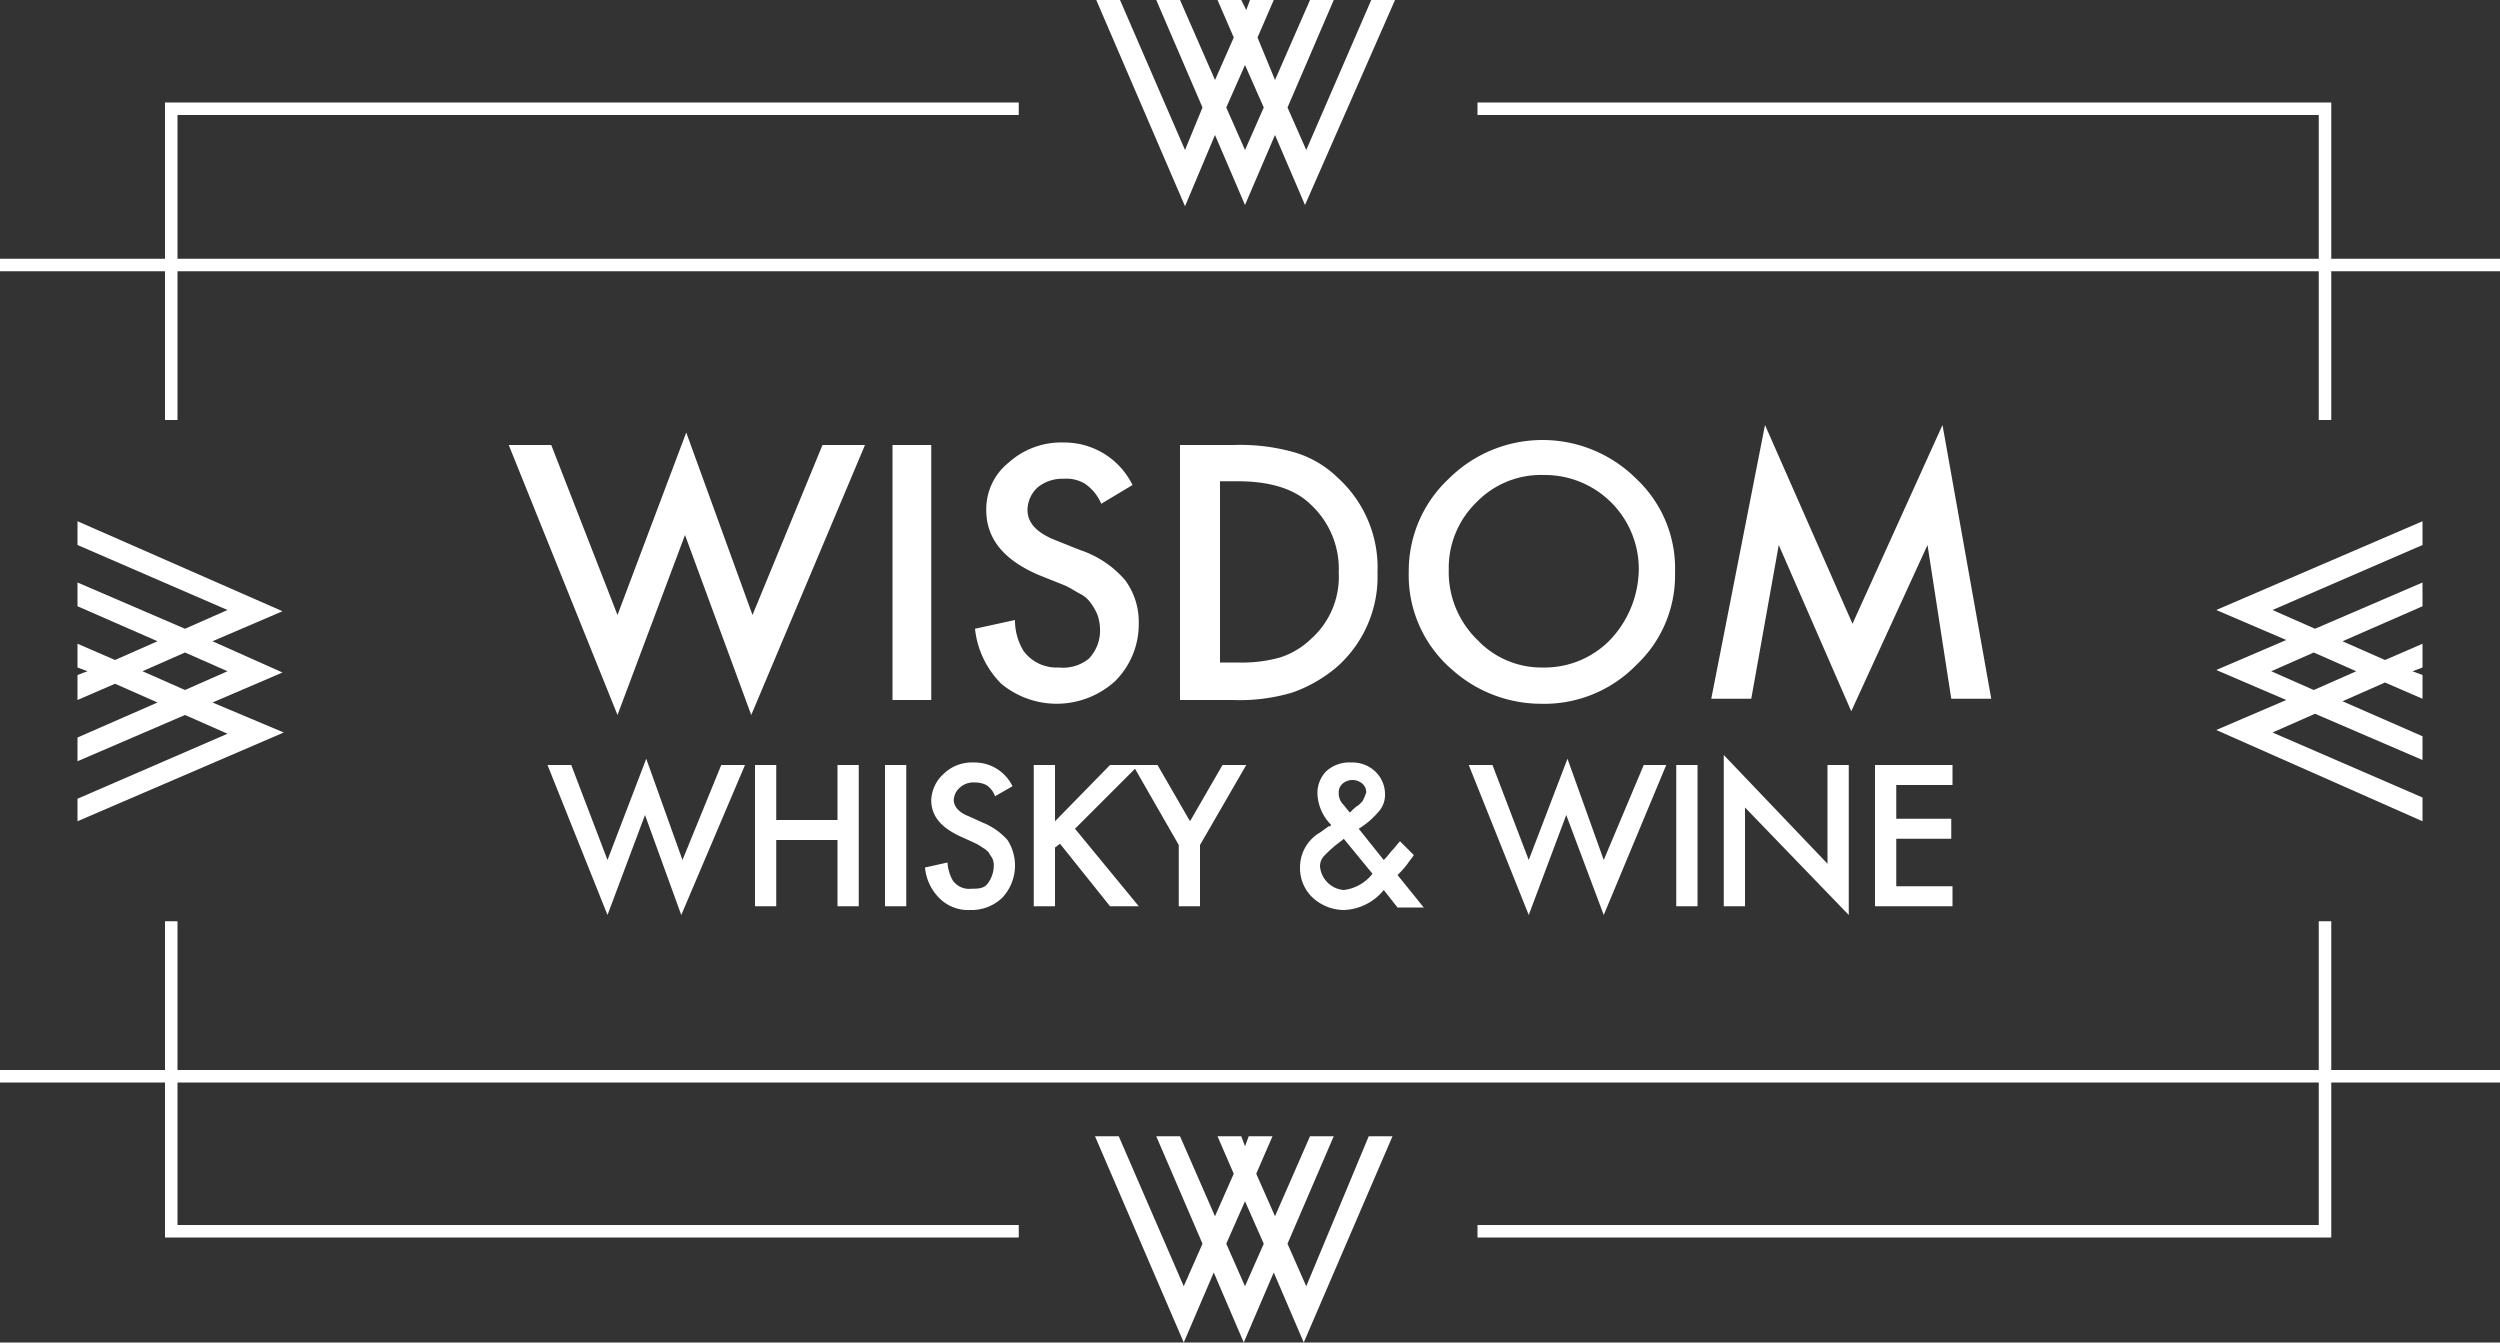 <svg id="Group_68517" data-name="Group 68517" xmlns="http://www.w3.org/2000/svg" viewBox="0 0 175 93.976">
  <rect x="0" y="0" width="175" height="93.976" fill="#333333" stroke="none"/>
  <defs>
    <style>
      .cls-1 {
        fill: #fff;
      }
    </style>
  </defs>
  <path id="Path_54611" data-name="Path 54611" class="cls-1" d="M62.663,35.475l-4.9,11.9L53.125,34.6,48.313,47.375l-4.638-11.9H40.7l7.613,18.9,4.725-12.6,4.637,12.6,7.962-18.9Z" transform="translate(-5.088 -4.325)"/>
  <rect id="Rectangle_3563" data-name="Rectangle 3563" class="cls-1" width="2.712" height="17.85" transform="translate(62.475 31.15)"/>
  <path id="Path_54612" data-name="Path 54612" class="cls-1" d="M83.862,51.15a2.875,2.875,0,0,1-2.45-1.138,4.078,4.078,0,0,1-.612-2.187l-2.8.612a6.4,6.4,0,0,0,1.838,3.85,6.077,6.077,0,0,0,7.962-.175,5.617,5.617,0,0,0,1.663-4.025,4.922,4.922,0,0,0-.963-3.062,7.118,7.118,0,0,0-3.15-2.1l-1.75-.7c-1.312-.525-1.925-1.225-1.925-2.1a2.191,2.191,0,0,1,.7-1.575,2.746,2.746,0,0,1,1.838-.612,2.5,2.5,0,0,1,1.487.35,3.248,3.248,0,0,1,1.138,1.4l2.188-1.312A5.313,5.313,0,0,0,84.213,35.4a5.5,5.5,0,0,0-3.85,1.4,4.184,4.184,0,0,0-1.575,3.325c0,2.012,1.225,3.5,3.675,4.55l1.75.7c.438.175.787.438,1.137.612a2.066,2.066,0,0,1,.788.7,3.547,3.547,0,0,1,.438.787,3.146,3.146,0,0,1,.175.963,2.838,2.838,0,0,1-.787,2.1A2.867,2.867,0,0,1,83.862,51.15Z" transform="translate(-9.75 -4.425)"/>
  <path id="Path_54613" data-name="Path 54613" class="cls-1" d="M102.45,36.125a13.89,13.89,0,0,0-4.288-.525H94.4V53.45h3.675a12.911,12.911,0,0,0,4.2-.525,9.868,9.868,0,0,0,3.063-1.75,8.429,8.429,0,0,0,2.887-6.65,8.482,8.482,0,0,0-2.8-6.65A7.263,7.263,0,0,0,102.45,36.125Zm1.137,13.037a5.632,5.632,0,0,1-2.187,1.313,9.912,9.912,0,0,1-2.975.35H97.2V38.138h1.225c2.275,0,4.025.525,5.162,1.663a6.139,6.139,0,0,1,1.925,4.725A5.829,5.829,0,0,1,103.587,49.162Z" transform="translate(-11.8 -4.45)"/>
  <path id="Path_54614" data-name="Path 54614" class="cls-1" d="M128.625,37.913a9.295,9.295,0,0,0-13.125,0,8.812,8.812,0,0,0-2.8,6.475,8.709,8.709,0,0,0,3.063,6.913,9.35,9.35,0,0,0,6.213,2.363,8.976,8.976,0,0,0,6.65-2.713,8.592,8.592,0,0,0,2.713-6.475A8.6,8.6,0,0,0,128.625,37.913ZM126.788,49.2a6.4,6.4,0,0,1-4.725,1.925,6.156,6.156,0,0,1-4.55-1.925,6.6,6.6,0,0,1-2.013-4.9,6.4,6.4,0,0,1,1.925-4.725,6.269,6.269,0,0,1,4.725-1.925,6.576,6.576,0,0,1,6.65,6.737A7.293,7.293,0,0,1,126.788,49.2Z" transform="translate(-14.087 -4.4)"/>
  <path id="Path_54615" data-name="Path 54615" class="cls-1" d="M153.087,34l-6.3,13.913L140.662,34,136.9,53.163h2.8L141.625,42.4,146.7,54.038,152.038,42.4,153.7,53.163h2.8Z" transform="translate(-17.112 -4.25)"/>
  <path id="Path_54616" data-name="Path 54616" class="cls-1" d="M50.712,60.7,48,67.788l-2.537-6.65H43.8l4.2,10.5,2.625-7,2.538,7,4.462-10.5H55.962l-2.713,6.65Z" transform="translate(-5.475 -7.588)"/>
  <path id="Path_54617" data-name="Path 54617" class="cls-1" d="M67.662,71.088V61.2H66.175v3.85H61.887V61.2H60.4v9.888h1.487V66.45h4.288v4.638Z" transform="translate(-7.55 -7.65)"/>
  <rect id="Rectangle_3564" data-name="Rectangle 3564" class="cls-1" width="1.488" height="9.887" transform="translate(61.95 53.55)"/>
  <path id="Path_54618" data-name="Path 54618" class="cls-1" d="M77.237,69.837a1.381,1.381,0,0,1-1.312-.612A2.936,2.936,0,0,1,75.575,68L74,68.35a3.459,3.459,0,0,0,1.05,2.188,2.838,2.838,0,0,0,2.1.787,3.1,3.1,0,0,0,2.275-.875,3.3,3.3,0,0,0,.35-4.025,4.722,4.722,0,0,0-1.75-1.225l-.963-.437c-.7-.263-1.05-.7-1.05-1.138a1.215,1.215,0,0,1,.438-.875,1.4,1.4,0,0,1,1.05-.35,1.747,1.747,0,0,1,.787.175,1.521,1.521,0,0,1,.613.787l1.225-.7A2.942,2.942,0,0,0,77.412,61a2.838,2.838,0,0,0-2.1.788,2.615,2.615,0,0,0-.875,1.837c0,1.138.7,1.925,2.013,2.538l.962.438a3.8,3.8,0,0,1,.613.35,1.909,1.909,0,0,1,.438.35c.087.175.175.263.262.438a1.11,1.11,0,0,1,.088.525,2.091,2.091,0,0,1-.437,1.225C78.112,69.838,77.675,69.837,77.237,69.837Z" transform="translate(-9.25 -7.625)"/>
  <path id="Path_54619" data-name="Path 54619" class="cls-1" d="M90.05,61.2H88.038l-3.85,3.937V61.2H82.7v9.888h1.488V66.975l.35-.263,3.5,4.375H90.05l-4.463-5.425,4.2-4.2L92.85,66.8v4.288h1.487V66.8l3.237-5.6H95.913l-2.275,3.937L91.363,61.2Z" transform="translate(-10.337 -7.65)"/>
  <path id="Path_54620" data-name="Path 54620" class="cls-1" d="M109.6,64.325a1.759,1.759,0,0,0,.35-1.138,2.191,2.191,0,0,0-.7-1.575A2.31,2.31,0,0,0,107.588,61a2.383,2.383,0,0,0-1.75.612,2.178,2.178,0,0,0-.613,1.663,3.279,3.279,0,0,0,.963,2.1l-.088.088h-.087l-.612.438a2.814,2.814,0,0,0-1.4,2.45,2.844,2.844,0,0,0,.875,2.1,3.272,3.272,0,0,0,2.188.875,3.775,3.775,0,0,0,2.8-1.4l.963,1.225h1.837l-1.837-2.275a5.662,5.662,0,0,0,.7-.787c.175-.263.35-.437.438-.613L111,66.513c-.175.175-.35.438-.525.612s-.35.438-.525.612l-.088.088-1.75-2.187A5.888,5.888,0,0,0,109.6,64.325Zm-.525,4.463a3,3,0,0,1-2.013,1.137,1.812,1.812,0,0,1-1.662-1.662,1.069,1.069,0,0,1,.35-.787,8.877,8.877,0,0,1,1.225-1.05l.088-.087Zm-.7-5.075-.263.263a2.32,2.32,0,0,0-.525.438l-.088.087-.088-.087-.35-.438a1.123,1.123,0,0,1-.35-.875.794.794,0,0,1,.262-.613,1.065,1.065,0,0,1,1.4,0,.794.794,0,0,1,.263.613A4.267,4.267,0,0,1,108.375,63.712Z" transform="translate(-13 -7.625)"/>
  <path id="Path_54621" data-name="Path 54621" class="cls-1" d="M124.412,60.7,121.7,67.788l-2.538-6.65H117.5l4.2,10.5,2.625-7,2.625,7,4.375-10.5H129.75l-2.8,6.65Z" transform="translate(-14.688 -7.588)"/>
  <rect id="Rectangle_3565" data-name="Rectangle 3565" class="cls-1" width="1.488" height="9.887" transform="translate(117.338 53.55)"/>
  <path id="Path_54622" data-name="Path 54622" class="cls-1" d="M137.9,60.4V70.988h1.488V64.075L146.65,71.6V61.1h-1.488v6.912Z" transform="translate(-17.237 -7.55)"/>
  <path id="Path_54623" data-name="Path 54623" class="cls-1" d="M155.425,62.6V61.2H150v9.888h5.425v-1.4h-3.937V66.362h3.85v-1.4h-3.85V62.6Z" transform="translate(-18.75 -7.65)"/>
  <path id="Path_54624" data-name="Path 54624" class="cls-1" d="M96.012,9.45l2.1,4.9,2.1-4.9,2.1,4.9L108.613,0H106.95L102.4,10.5l-1.312-2.975L104.325,0h-1.662l-2.45,5.6L98.988,2.625,100.125,0H98.463L98.2.7,97.85,0H96.188l1.138,2.625L96.013,5.6,93.563,0H91.9l3.237,7.525L93.913,10.5,89.363,0H87.7l6.213,14.438Zm2.1-4.9,1.313,2.975L98.113,10.5,96.8,7.525Z" transform="translate(-10.962)"/>
  <path id="Path_54625" data-name="Path 54625" class="cls-1" d="M102.387,101.4l-1.312-2.975,3.237-7.525H102.65l-2.45,5.6-1.313-2.975,1.138-2.625H98.362l-.262.7-.263-.7H96.175l1.137,2.625L96,96.5l-2.45-5.6H91.887l3.238,7.525L93.812,101.4l-4.55-10.5H87.6l6.213,14.438,2.1-4.9,2.1,4.9,2.1-4.9,2.1,4.9L108.425,90.9h-1.663Zm-4.287,0-1.312-2.975L98.1,95.45l1.313,2.975Z" transform="translate(-10.95 -11.363)"/>
  <path id="Path_54626" data-name="Path 54626" class="cls-1" d="M191.738,62.7V61.037l-10.5-4.55,2.975-1.312,7.525,3.238V56.75l-5.6-2.45,2.975-1.312,2.625,1.137V52.463l-.7-.263.7-.262V50.275l-2.625,1.137L186.138,50.1l5.6-2.45V45.987l-7.525,3.238-2.975-1.312,10.5-4.55V41.7L177.3,47.912l4.9,2.1-4.9,2.1,4.9,2.1-4.9,2.1ZM181.15,52.2l2.975-1.312L187.1,52.2l-2.975,1.313Z" transform="translate(-22.163 -5.212)"/>
  <path id="Path_54627" data-name="Path 54627" class="cls-1" d="M6.2,62.7l14.438-6.212-4.988-2.1,4.9-2.1L15.65,50.1l4.9-2.1L6.2,41.7v1.663l10.5,4.55-2.975,1.313L6.2,45.988V47.65l5.6,2.45L8.825,51.413,6.2,50.275v1.663l.7.262-.7.263v1.75l2.625-1.138L11.8,54.388l-5.6,2.45V58.5l7.525-3.238L16.7,56.575,6.2,61.125V62.7Zm4.55-10.5,2.975-1.312L16.7,52.2l-2.975,1.313Z" transform="translate(-0.775 -5.213)"/>
  <path id="Path_54628" data-name="Path 54628" class="cls-1" d="M163.188,73.7h-.875V84.113H12.425V73.7H11.55V84.113H0v.875H11.55v10.85H71.313v-.875H12.425V84.988H162.313v9.975H103.425v.875h59.763V84.988H175v-.875H163.188Z" transform="translate(0 -9.212)"/>
  <path id="Path_54629" data-name="Path 54629" class="cls-1" d="M163.188,19.138V8.2H103.425v.875h58.888V19.138H12.425V9.075H71.313V8.2H11.55V19.138H0v.875H11.55V30.425h.875V20.013H162.313V30.425h.875V20.013H175v-.875Z" transform="translate(0 -1.025)"/>
</svg>
